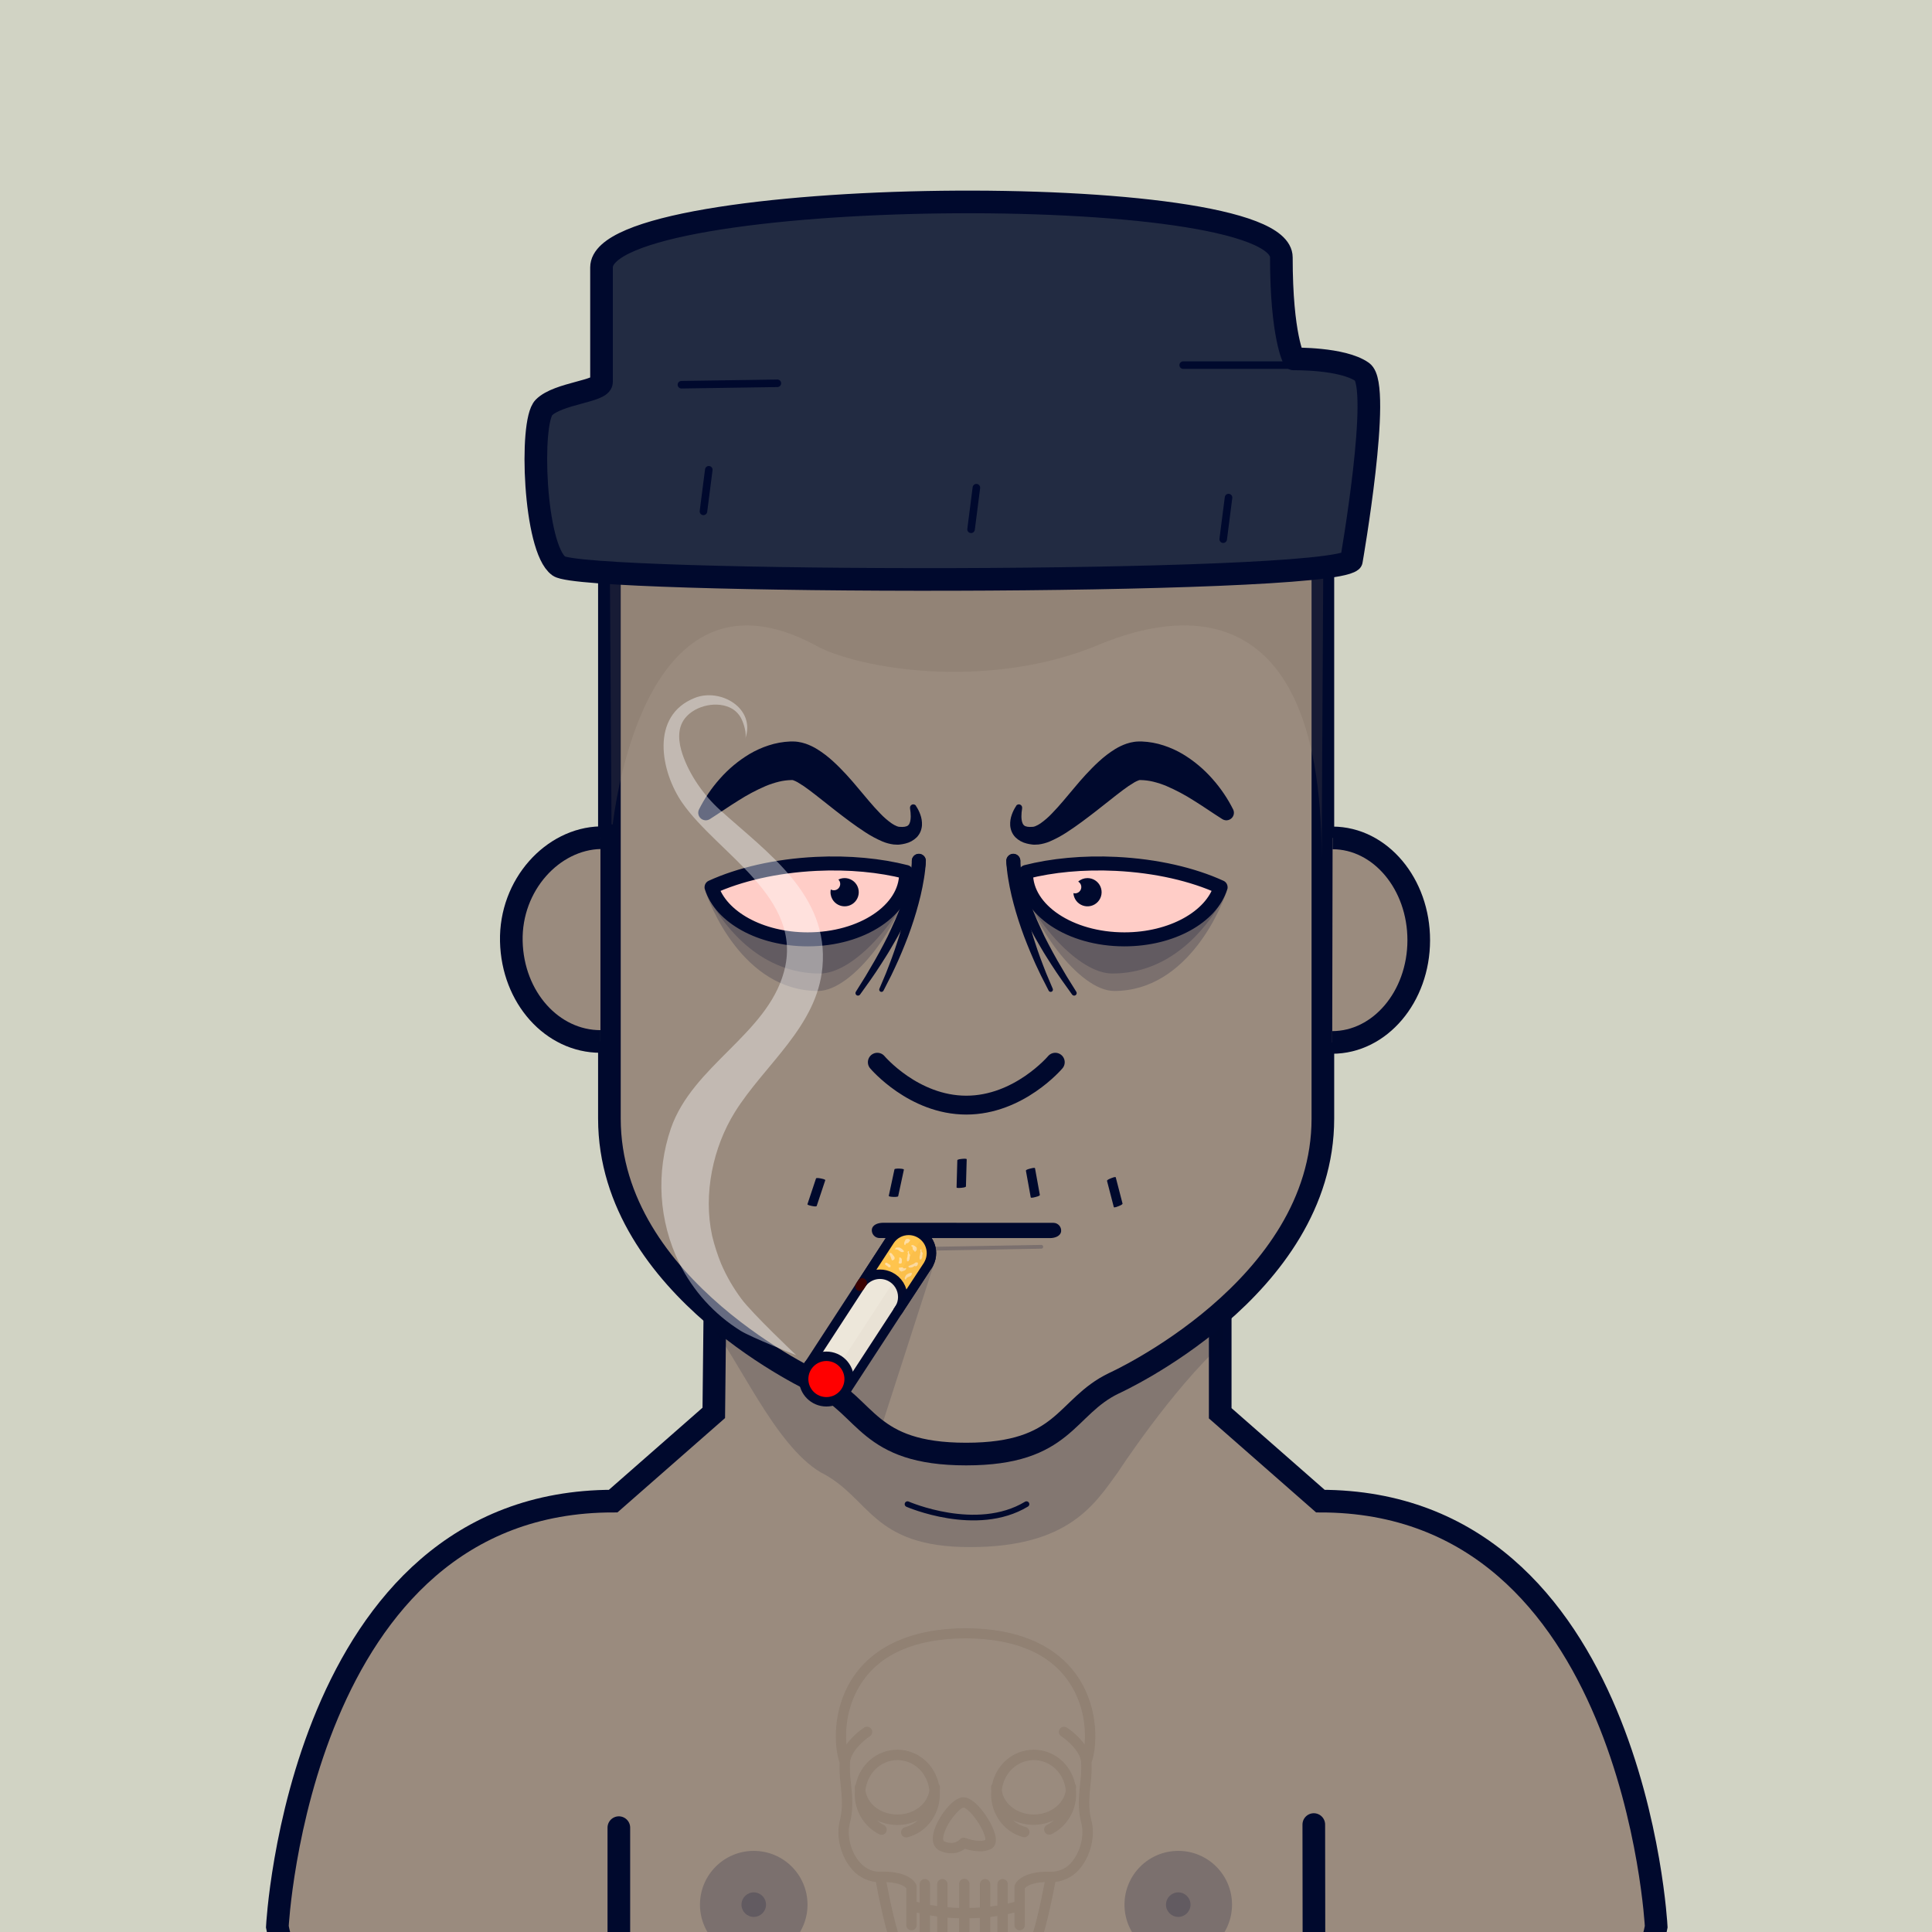 <?xml version="1.0" encoding="UTF-8" standalone="no"?>
<!DOCTYPE svg PUBLIC "-//W3C//DTD SVG 1.1//EN" "http://www.w3.org/Graphics/SVG/1.1/DTD/svg11.dtd">
<svg id="container" version="1.1" width="1024" height="1024" viewbox="0 0 1024 1024" xmlns="http://www.w3.org/2000/svg">
	<rect width="100%" height="100%" fill="#333333" stroke="none"/>
	<svg width="1024" height="1024" viewbox="0 0 1024 1024" xmlns="http://www.w3.org/2000/svg">
<rect cx="0" cy="0" width="1024" height="1024" stroke="none" fill="#D1D3C4" /></svg>	<svg width="1024" height="1024" viewBox="0 0 1024 1024" fill="none" xmlns="http://www.w3.org/2000/svg">
<g id="FLESH-BASE-BIG-NOSE" clip-path="url(#clip0)">
<g id="Group 39">
<g id="FLESH">
<g id="FLESH copy 6">
<path id="Vector" d="M379.13 674.22H646.74V749.06L699.82 795.62C866.34 795.62 877.82 1021.2 877.82 1021.2C872.08 1052.37 849.11 1051.79 849.11 1051.79H175.71C175.71 1051.79 152.71 1052.37 147 1021.2C147 1021.2 158.48 795.62 325 795.62L378.32 748.86L379.13 674.22Z" fill="#9A8B7E" stroke="#00092D" stroke-width="12" stroke-miterlimit="10"/>
<path id="Vector_2" opacity="0.15" d="M376 701.63C390.91 718.69 410.17 765.63 435 780.4C461.38 793.61 461.6 820 514.15 820C566.7 820 580.39 796.91 592.49 780.37C592.49 780.37 620.7 736.91 648.64 711.37V680H379.64L376 701.63Z" fill="#00092D"/>
<path id="Vector_3" d="M512.08 184C322.62 186.05 323 289.531 323 289.531V592.881C323 683.111 433.74 733.151 433.74 733.151C459.85 745.661 459.56 770.68 512.08 770.68C564.6 770.68 564.3 745.681 590.41 733.151C590.41 733.151 701.15 683.151 701.15 592.881V289.531C701.15 289.531 701.54 186.05 512.08 184Z" fill="#9A8B7E" stroke="#00092D" stroke-width="12" stroke-linecap="round" stroke-linejoin="round"/>
</g>
<g id="ARMS">
<path id="Vector_4" d="M696.34 967.05L696.45 1051.31" stroke="#00092D" stroke-width="12" stroke-linecap="round" stroke-linejoin="round"/>
<path id="Vector_5" d="M328 968.689V1051.31" stroke="#00092D" stroke-width="12" stroke-linecap="round" stroke-linejoin="round"/>
</g>
<path id="Vector_6" d="M481 797.23C481 797.23 517.6 813.23 544.06 797.23" stroke="#00092D" stroke-width="3" stroke-linecap="round" stroke-linejoin="round"/>
</g>
<g id="NOSE copy">
<path id="Vector_7" d="M559.32 563C559.32 563 540.13 585.74 512.16 585.74C484.19 585.74 465 563 465 563" stroke="#00092D" stroke-width="10" stroke-linecap="round" stroke-linejoin="round"/>
</g>
</g>
<g id="Group 5">
<g id="EARS-ROUND">
<g id="Vector_8">
<path d="M318.244 552C292.744 552 271.674 528.79 271.014 498.87C270.354 468.95 292.974 444.55 318.244 444" fill="#9A8B7E"/>
<path d="M318.244 552C292.744 552 271.674 528.79 271.014 498.87C270.354 468.95 292.974 444.55 318.244 444" stroke="#00092D" stroke-width="12" stroke-miterlimit="10"/>
</g>
<g id="Vector_9">
<path d="M706.104 552.51C731.374 552.51 751.914 528.33 751.964 498.4C752.014 468.47 731.575 444.16 706.305 444.11" fill="#9A8B7E"/>
<path d="M706.104 552.51C731.374 552.51 751.914 528.33 751.964 498.4C752.014 468.47 731.575 444.16 706.305 444.11" stroke="#00092D" stroke-width="12" stroke-miterlimit="10"/>
</g>
</g>
</g>
<g id="Group 65">
<g id="Group 64">
<circle id="Ellipse 7" opacity="0.2" cx="399.5" cy="1009.5" r="28.5" fill="#00092D"/>
<circle id="Ellipse 9" opacity="0.2" cx="399.5" cy="1009.5" r="6.5" fill="#00092D"/>
</g>
<g id="Group 63">
<circle id="Ellipse 8" opacity="0.2" cx="624.5" cy="1009.5" r="28.5" fill="#00092D"/>
<circle id="Ellipse 10" opacity="0.2" cx="624.5" cy="1009.5" r="6.5" fill="#00092D"/>
</g>
</g>
</g>
<defs>
<clipPath id="clip0">
<rect width="1024" height="1024" fill="white"/>
</clipPath>
</defs>
</svg>
	<svg width="1024" height="1024" viewBox="0 0 1024 1024" fill="none" xmlns="http://www.w3.org/2000/svg">
<g id="NONE">
</g>
</svg>
	<svg width="1024" height="1024" viewBox="0 0 1024 1024" fill="none" xmlns="http://www.w3.org/2000/svg">
<g id="MOUTH-STRAIGHT">
<g id="STRAIGHT">
<path id="Vector" opacity="0.2" d="M551.9 660.824L471.942 662.25" stroke="#00092D" stroke-width="2" stroke-linecap="round" stroke-linejoin="round"/>
<path id="Vector_2" d="M466.174 656.192L536.635 656.216L556.638 656.219C558.898 656.178 562.004 655.363 562.416 652.685C562.478 652.112 562.418 651.532 562.241 650.983C562.064 650.434 561.774 649.928 561.389 649.499C561.004 649.069 560.533 648.725 560.007 648.489C559.481 648.252 558.911 648.129 558.334 648.127L487.873 648.104L467.87 648.101C465.61 648.141 462.504 648.957 462.092 651.634C462.032 652.208 462.093 652.787 462.27 653.335C462.448 653.883 462.738 654.388 463.123 654.818C463.507 655.247 463.977 655.591 464.503 655.828C465.028 656.065 465.597 656.189 466.174 656.192Z" fill="#00092D"/>
</g>
</g>
</svg>
	<svg width="1024" height="1024" viewBox="0 0 1024 1024" fill="none" xmlns="http://www.w3.org/2000/svg">
<g id="MOUSTACHE-YOUNG">
<g id="MOUSTACHE-YOUNG_2">
<path id="Vector" d="M474.086 619.788C473.067 624.457 472.06 629.135 471.066 633.821C470.998 634.297 473.298 634.393 473.549 634.399C474.141 634.431 474.735 634.401 475.32 634.309C475.517 634.277 476.007 634.236 476.064 633.981C477.089 629.313 478.096 624.635 479.083 619.948C479.151 619.472 476.852 619.375 476.6 619.37C476.008 619.338 475.415 619.368 474.83 619.46C474.622 619.501 474.131 619.542 474.086 619.788Z" fill="#00092D"/>
<path id="Vector_2" d="M432.492 624.633C430.989 629.173 429.478 633.713 427.96 638.255C427.818 638.724 430.061 639.151 430.328 639.2C430.595 639.249 432.687 639.724 432.874 639.175C434.381 634.623 435.893 630.079 437.409 625.544C437.551 625.075 435.308 624.648 435.041 624.599C434.774 624.55 432.682 624.074 432.492 624.633Z" fill="#00092D"/>
<path id="Vector_3" d="M507.4 615C507.273 619.78 507.14 624.563 507 629.35C507 629.84 509.27 629.6 509.54 629.57C509.81 629.54 511.95 629.39 511.97 628.81C512.096 624.016 512.23 619.23 512.37 614.45C512.37 613.96 510.099 614.2 509.829 614.23C509.559 614.26 507.41 614.41 507.4 615Z" fill="#00092D"/>
<path id="Vector_4" d="M543.751 620.494C544.598 625.207 545.451 629.918 546.311 634.628C546.39 635.132 548.573 634.527 548.855 634.452C549.137 634.378 551.234 633.877 551.138 633.325C550.29 628.606 549.436 623.895 548.577 619.191C548.498 618.687 546.316 619.292 546.034 619.367C545.752 619.442 543.653 619.933 543.751 620.494Z" fill="#00092D"/>
<path id="Vector_5" d="M586.745 625.904C587.949 630.532 589.148 635.164 590.342 639.802C590.478 640.273 592.592 639.412 592.843 639.309C593.094 639.205 595.109 638.467 594.967 637.904C593.759 633.264 592.559 628.628 591.367 623.997C591.231 623.526 589.117 624.387 588.865 624.49C588.614 624.594 586.6 625.332 586.745 625.904Z" fill="#00092D"/>
</g>
</g>
</svg>
	<svg width="1024" height="1024" viewBox="0 0 1024 1024" fill="none" xmlns="http://www.w3.org/2000/svg">
<g id="EYES-SUSPICOUS-HIGH">
<g id="Group 29">
<g id="Group 27">
<path id="Vector" opacity="0.2" d="M373.294 470.51C375.669 478.97 393.766 525.239 433.532 525.239C452.223 525.239 478.335 489.062 483.224 463.219L458.911 458.46L422.735 457.626L379.62 469.119L373.294 470.51Z" fill="#00092D"/>
<path id="Vector_2" opacity="0.2" d="M375.855 476.614C385.252 493.135 404.082 515.982 434.582 515.982C452.503 515.982 476.658 488.098 485.915 463.823" fill="#00092D"/>
<path id="Vector_3" d="M490.7 456.226C490.7 457.154 490.636 457.923 490.58 458.73C490.524 459.537 490.432 460.298 490.357 461.077C490.181 462.617 489.986 464.157 489.727 465.669C489.254 468.711 488.623 471.689 487.946 474.657C486.535 480.547 484.826 486.361 482.825 492.078L481.295 496.326C480.766 497.736 480.2 499.109 479.653 500.528C478.586 503.311 477.334 506.094 476.156 508.876C474.978 511.659 473.614 514.312 472.362 517.03L468.28 525.035C468.146 525.323 467.903 525.546 467.605 525.655C467.307 525.763 466.978 525.749 466.69 525.615C466.402 525.481 466.179 525.238 466.07 524.939C465.962 524.641 465.976 524.312 466.11 524.024L469.579 515.833C470.637 513.051 471.759 510.333 472.752 507.55C473.744 504.767 474.755 501.985 475.609 499.202C476.045 497.792 476.536 496.419 476.926 494.981L478.113 490.732C479.664 485.081 480.921 479.353 481.879 473.572C482.324 470.696 482.733 467.812 482.964 464.936C483.113 463.508 483.187 462.07 483.261 460.651C483.261 459.946 483.261 459.231 483.261 458.535C483.261 457.84 483.261 457.098 483.261 456.578C483.197 455.594 483.527 454.625 484.177 453.884C484.828 453.143 485.747 452.691 486.731 452.627C487.715 452.563 488.684 452.892 489.425 453.543C490.166 454.193 490.618 455.112 490.682 456.096C490.701 456.04 490.71 456.133 490.7 456.226Z" fill="#00092D"/>
<path id="Vector_4" d="M490.71 456.291C490.71 457.524 490.534 458.276 490.423 459.213C490.311 460.149 490.144 460.957 489.95 461.792C489.606 463.489 489.152 465.131 488.716 466.773C487.788 470.001 486.684 473.183 485.441 476.262C482.996 482.398 480.174 488.377 476.991 494.165C475.488 497.087 473.763 499.87 472.14 502.717C470.516 505.565 468.698 508.283 466.964 511.066C465.229 513.849 463.355 516.501 461.519 519.191L455.842 527.15C455.637 527.437 455.327 527.631 454.979 527.69C454.632 527.749 454.275 527.668 453.987 527.465C453.706 527.268 453.51 526.971 453.441 526.635C453.373 526.298 453.435 525.949 453.615 525.657L458.745 517.429C460.405 514.646 462.01 511.863 463.643 509.081C465.275 506.298 466.741 503.441 468.281 500.593C469.821 497.745 471.221 494.879 472.511 491.939C475.236 486.174 477.606 480.248 479.607 474.194C480.609 471.197 481.462 468.155 482.13 465.131C482.445 463.61 482.761 462.097 482.965 460.604C483.095 459.843 483.141 459.12 483.234 458.378L483.308 457.311C483.308 457.126 483.308 456.987 483.308 456.82V456.356C483.29 455.869 483.369 455.382 483.539 454.926C483.709 454.469 483.968 454.05 484.3 453.693C484.632 453.336 485.031 453.048 485.474 452.845C485.918 452.642 486.397 452.529 486.884 452.511C487.371 452.493 487.857 452.571 488.314 452.742C488.771 452.912 489.19 453.17 489.547 453.502C489.904 453.835 490.192 454.233 490.395 454.677C490.598 455.12 490.711 455.6 490.729 456.087L490.71 456.291Z" fill="#00092D"/>
<path id="Vector_5" d="M428.134 497.876C456.889 497.876 480.256 482.301 480.256 463.091C480.256 462.784 480.256 462.478 480.256 462.163C466.518 458.657 450.09 457.015 432.531 457.877C411.131 458.926 391.781 463.508 377.144 470.215C382.032 486.002 403.005 497.876 428.134 497.876Z" fill="#FFCDC7" stroke="#00092D" stroke-width="7.421" stroke-linecap="round" stroke-linejoin="round"/>
<path id="Vector_6" d="M441.191 476.629C440.281 475.06 439.976 473.213 440.335 471.435C440.975 471.797 441.717 471.939 442.446 471.837C443.175 471.735 443.85 471.396 444.367 470.872C444.884 470.348 445.214 469.668 445.306 468.938C445.397 468.208 445.246 467.468 444.875 466.832C444.732 466.593 444.561 466.372 444.366 466.173C445.677 465.527 447.149 465.279 448.599 465.459C450.05 465.64 451.416 466.241 452.528 467.189C453.641 468.136 454.452 469.389 454.861 470.792C455.27 472.196 455.26 473.688 454.831 475.085C454.402 476.482 453.573 477.724 452.447 478.655C451.32 479.587 449.946 480.169 448.493 480.329C447.041 480.489 445.573 480.219 444.271 479.555C442.969 478.89 441.89 477.859 441.168 476.588L441.191 476.629Z" fill="#00092D"/>
<path id="Vector_7" d="M485.479 427.154C486.453 428.592 487.236 430.152 487.807 431.792C488.462 433.591 488.752 435.502 488.661 437.413C488.586 438.541 488.332 439.649 487.909 440.697C487.44 441.847 486.753 442.896 485.887 443.786C484.238 445.409 482.175 446.548 479.923 447.079C478.956 447.326 477.974 447.506 476.982 447.617L476.277 447.682C476.036 447.682 475.693 447.682 475.415 447.682C474.835 447.688 474.256 447.66 473.68 447.598C471.659 447.345 469.68 446.821 467.799 446.04C464.584 444.666 461.499 443.008 458.579 441.087C453.013 437.478 447.958 433.61 443.041 429.807L435.871 424.158C433.533 422.303 431.233 420.494 429.016 418.834C427.009 417.3 424.912 415.887 422.736 414.604C422.007 414.197 421.247 413.847 420.463 413.556C420.333 413.511 420.2 413.473 420.065 413.444H419.471C417.242 413.495 415.025 413.784 412.857 414.307C410.467 414.894 408.126 415.663 405.854 416.608C400.806 418.782 395.945 421.367 391.318 424.335C386.393 427.368 381.495 430.828 376.217 434.158C375.482 434.623 374.615 434.836 373.748 434.764C372.881 434.692 372.061 434.339 371.412 433.759C370.764 433.179 370.322 432.403 370.155 431.549C369.987 430.695 370.103 429.81 370.484 429.028C373.419 423.166 377.115 417.717 381.476 412.823C386.02 407.643 391.339 403.199 397.246 399.651C400.431 397.77 403.812 396.243 407.329 395.097C411.059 393.866 414.943 393.16 418.868 393H419.619H420C420.12 393 420.222 393 420.473 393C420.893 393 421.311 393.019 421.725 393.056L422.903 393.186C424.287 393.386 425.65 393.712 426.975 394.16C429.091 394.895 431.122 395.856 433.033 397.026C436.117 398.941 439.009 401.15 441.669 403.621C444.173 405.885 446.427 408.259 448.588 410.56C450.75 412.86 452.763 415.29 454.748 417.637C458.718 422.34 462.521 427.043 466.528 431.143C468.376 433.1 470.414 434.868 472.613 436.421C473.482 437.024 474.415 437.528 475.396 437.924C475.578 437.994 475.764 438.053 475.953 438.1C476.046 438.135 476.142 438.16 476.24 438.174L476.685 438.23C477.234 438.283 477.785 438.304 478.337 438.295C479.137 438.295 479.932 438.154 480.683 437.877C481.022 437.717 481.325 437.489 481.573 437.209C481.822 436.928 482.012 436.6 482.13 436.245C482.928 434.39 482.798 431.254 482.344 428.545V428.36C482.275 427.966 482.344 427.559 482.54 427.21C482.735 426.86 483.045 426.588 483.417 426.44C483.79 426.292 484.201 426.277 484.584 426.397C484.966 426.517 485.295 426.765 485.516 427.099L485.479 427.154Z" fill="#00092D"/>
</g>
<g id="Group 28">
<path id="Vector_8" opacity="0.2" d="M650.786 470.51C648.411 478.97 630.314 525.239 590.548 525.239C571.857 525.239 545.745 489.062 540.856 463.219L565.168 458.46L601.345 457.626L644.46 469.119L650.786 470.51Z" fill="#00092D"/>
<path id="Vector_9" opacity="0.2" d="M648.224 476.614C638.828 493.135 619.998 515.982 589.498 515.982C571.577 515.982 547.422 488.098 538.165 463.823" fill="#00092D"/>
<path id="Vector_10" d="M533.38 456.226C533.38 457.154 533.445 457.923 533.5 458.73C533.556 459.537 533.649 460.298 533.723 461.077C533.899 462.617 534.094 464.157 534.354 465.669C534.827 468.711 535.457 471.689 536.135 474.657C537.546 480.547 539.255 486.361 541.255 492.078L542.785 496.326C543.314 497.736 543.88 499.109 544.427 500.528C545.494 503.311 546.746 506.094 547.924 508.876C549.102 511.659 550.466 514.312 551.718 517.03L555.8 525.035C555.934 525.323 556.177 525.546 556.475 525.655C556.773 525.763 557.103 525.749 557.39 525.615C557.678 525.481 557.901 525.238 558.01 524.939C558.119 524.641 558.104 524.312 557.97 524.024L554.501 515.833C553.443 513.051 552.321 510.333 551.329 507.55C550.336 504.767 549.325 501.985 548.472 499.202C548.036 497.792 547.544 496.419 547.154 494.981L545.967 490.732C544.416 485.081 543.159 479.353 542.201 473.572C541.756 470.696 541.348 467.812 541.116 464.936C540.967 463.508 540.893 462.07 540.819 460.651C540.819 459.946 540.819 459.231 540.819 458.535C540.819 457.84 540.819 457.098 540.819 456.578C540.883 455.594 540.553 454.625 539.903 453.884C539.252 453.143 538.334 452.691 537.35 452.627C536.366 452.563 535.396 452.892 534.655 453.543C533.914 454.193 533.462 455.112 533.398 456.096C533.379 456.04 533.37 456.133 533.38 456.226Z" fill="#00092D"/>
<path id="Vector_11" d="M533.37 456.291C533.37 457.524 533.546 458.276 533.658 459.213C533.769 460.149 533.936 460.957 534.131 461.792C534.474 463.489 534.929 465.131 535.365 466.773C536.292 470.001 537.396 473.183 538.639 476.262C541.084 482.398 543.906 488.377 547.089 494.165C548.592 497.087 550.317 499.87 551.941 502.717C553.564 505.565 555.382 508.283 557.117 511.066C558.851 513.849 560.725 516.501 562.562 519.191L568.239 527.15C568.444 527.437 568.754 527.631 569.101 527.69C569.449 527.749 569.806 527.668 570.094 527.465C570.375 527.268 570.57 526.971 570.639 526.635C570.708 526.298 570.646 525.949 570.465 525.657L565.335 517.429C563.675 514.646 562.07 511.863 560.438 509.081C558.805 506.298 557.339 503.441 555.8 500.593C554.26 497.745 552.859 494.879 551.57 491.939C548.844 486.174 546.475 480.248 544.474 474.194C543.472 471.197 542.618 468.155 541.951 465.131C541.635 463.61 541.32 462.097 541.116 460.604C540.986 459.843 540.939 459.12 540.847 458.378L540.773 457.311C540.773 457.126 540.773 456.987 540.773 456.82V456.356C540.79 455.869 540.712 455.382 540.542 454.926C540.371 454.469 540.113 454.05 539.781 453.693C539.449 453.336 539.05 453.048 538.606 452.845C538.163 452.642 537.684 452.529 537.197 452.511C536.709 452.493 536.223 452.571 535.766 452.742C535.309 452.912 534.89 453.17 534.533 453.502C534.176 453.835 533.888 454.233 533.686 454.677C533.483 455.12 533.369 455.6 533.352 456.087L533.37 456.291Z" fill="#00092D"/>
<path id="Vector_12" d="M595.946 497.876C567.19 497.876 543.824 482.301 543.824 463.091C543.824 462.784 543.824 462.478 543.824 462.163C557.562 458.657 573.99 457.015 591.549 457.877C612.949 458.926 632.299 463.508 646.936 470.215C642.048 486.002 621.075 497.876 595.946 497.876Z" fill="#FFCDC7" stroke="#00092D" stroke-width="7.421" stroke-linecap="round" stroke-linejoin="round"/>
<path id="Vector_13" d="M576.391 465.409C574.578 465.405 572.825 466.065 571.465 467.264C572.099 467.638 572.593 468.21 572.869 468.892C573.145 469.574 573.189 470.329 572.994 471.038C572.799 471.748 572.375 472.373 571.788 472.818C571.202 473.262 570.485 473.501 569.75 473.498C569.471 473.493 569.194 473.456 568.924 473.387C569.02 474.845 569.541 476.244 570.422 477.409C571.304 478.575 572.507 479.458 573.885 479.948C575.262 480.438 576.752 480.513 578.172 480.166C579.592 479.819 580.879 479.064 581.874 477.993C582.87 476.923 583.53 475.585 583.774 474.143C584.018 472.702 583.835 471.221 583.247 469.883C582.659 468.545 581.692 467.408 580.465 466.613C579.239 465.818 577.806 465.4 576.345 465.409H576.391Z" fill="#00092D"/>
<path id="Vector_14" d="M538.601 427.154C537.627 428.592 536.844 430.152 536.273 431.792C535.618 433.591 535.328 435.502 535.419 437.413C535.495 438.541 535.748 439.649 536.171 440.697C536.64 441.847 537.327 442.896 538.193 443.786C539.842 445.409 541.905 446.548 544.157 447.079C545.124 447.326 546.106 447.506 547.098 447.617L547.803 447.682C548.044 447.682 548.387 447.682 548.666 447.682C549.245 447.688 549.824 447.66 550.4 447.598C552.421 447.345 554.4 446.821 556.281 446.04C559.496 444.666 562.581 443.008 565.501 441.087C571.067 437.478 576.122 433.61 581.039 429.807L588.209 424.158C590.547 422.303 592.847 420.494 595.064 418.834C597.071 417.3 599.168 415.887 601.344 414.604C602.073 414.197 602.833 413.847 603.617 413.556C603.747 413.511 603.88 413.473 604.015 413.444H604.609C606.838 413.495 609.055 413.784 611.223 414.307C613.613 414.894 615.954 415.663 618.226 416.608C623.274 418.782 628.135 421.367 632.762 424.335C637.687 427.368 642.585 430.828 647.863 434.158C648.598 434.623 649.465 434.836 650.332 434.764C651.199 434.692 652.02 434.339 652.668 433.759C653.316 433.179 653.758 432.403 653.925 431.549C654.093 430.695 653.977 429.81 653.596 429.028C650.661 423.166 646.966 417.717 642.604 412.823C638.06 407.643 632.741 403.199 626.834 399.651C623.649 397.77 620.268 396.243 616.751 395.097C613.021 393.866 609.137 393.16 605.212 393H604.461H604.08C603.96 393 603.858 393 603.607 393C603.187 393 602.769 393.019 602.355 393.056L601.177 393.186C599.793 393.386 598.43 393.712 597.105 394.16C594.989 394.895 592.958 395.856 591.048 397.026C587.963 398.941 585.071 401.15 582.412 403.621C579.907 405.885 577.653 408.259 575.492 410.56C573.33 412.86 571.317 415.29 569.332 417.637C565.362 422.34 561.559 427.043 557.552 431.143C555.704 433.1 553.666 434.868 551.467 436.421C550.598 437.024 549.665 437.528 548.684 437.924C548.502 437.994 548.316 438.053 548.127 438.1C548.035 438.135 547.938 438.16 547.84 438.174L547.395 438.23C546.846 438.283 546.295 438.304 545.743 438.295C544.943 438.295 544.148 438.154 543.397 437.877C543.058 437.717 542.755 437.489 542.507 437.209C542.258 436.928 542.069 436.6 541.95 436.245C541.152 434.39 541.282 431.254 541.736 428.545V428.36C541.805 427.966 541.736 427.559 541.54 427.21C541.345 426.86 541.035 426.588 540.663 426.44C540.291 426.292 539.879 426.277 539.496 426.397C539.114 426.517 538.785 426.765 538.564 427.099L538.601 427.154Z" fill="#00092D"/>
</g>
</g>
</g>
</svg>
	<svg id="empty-layer"></svg>	<svg width="1024" height="1024" viewBox="0 0 1024 1024" fill="none" xmlns="http://www.w3.org/2000/svg">
<g id="CLOTHES-CHEST-TATTOO" clip-path="url(#clip0)">
<g id="Group" opacity="0.75">
<g id="Vector" style="mix-blend-mode:multiply">
<path d="M578.006 945.45C578.5 941.702 578.678 937.918 578.536 934.14C581.256 926.75 583.016 906.49 571.436 889C563.646 877.21 546.966 863.13 511.776 863H510.946C476.306 863.4 459.816 877.37 452.086 889.07C440.526 906.57 442.296 926.8 445.016 934.18C444.869 937.978 445.047 941.782 445.546 945.55C446.196 951.92 446.856 958.55 445.146 964.9C443.046 972.71 445.336 982.9 450.706 989.7C452.308 991.858 454.337 993.664 456.666 995.005C458.995 996.347 461.575 997.196 464.246 997.5C465.566 1004.66 469.926 1027.15 474.176 1034.85C477.126 1040.22 494.606 1048.49 511.776 1048.49C528.946 1048.49 546.406 1040.22 549.366 1034.85C553.616 1027.14 558.006 1004.59 559.366 997.47C562.031 997.16 564.606 996.311 566.934 994.976C569.261 993.64 571.293 991.845 572.906 989.7C578.276 982.91 580.556 972.7 578.456 964.9C576.676 958.45 577.356 951.84 578.006 945.45ZM544.576 1032.17C543.046 1034.95 528.076 1042.98 511.776 1042.98C495.476 1042.98 480.496 1034.98 478.966 1032.17C475.326 1025.58 471.306 1005.43 469.826 997.55C477.206 997.85 479.736 1000.06 480.366 1000.78V1020.52C480.408 1021.22 480.714 1021.87 481.223 1022.35C481.731 1022.83 482.403 1023.09 483.101 1023.09C483.799 1023.09 484.471 1022.83 484.979 1022.35C485.487 1021.87 485.794 1021.22 485.836 1020.52V1013.68L487.436 1014.06V1025.75C487.413 1026.12 487.467 1026.5 487.594 1026.85C487.722 1027.2 487.919 1027.52 488.176 1027.79C488.432 1028.07 488.741 1028.28 489.084 1028.43C489.427 1028.58 489.797 1028.66 490.171 1028.66C490.544 1028.66 490.914 1028.58 491.257 1028.43C491.601 1028.28 491.91 1028.07 492.166 1027.79C492.422 1027.52 492.62 1027.2 492.747 1026.85C492.874 1026.5 492.928 1026.12 492.906 1025.75V1015.17C494.156 1015.39 495.426 1015.59 496.726 1015.77V1025.77C496.703 1026.14 496.757 1026.52 496.884 1026.87C497.012 1027.22 497.209 1027.54 497.466 1027.81C497.722 1028.09 498.031 1028.3 498.374 1028.45C498.717 1028.6 499.087 1028.68 499.461 1028.68C499.834 1028.68 500.204 1028.6 500.547 1028.45C500.891 1028.3 501.2 1028.09 501.456 1027.81C501.712 1027.54 501.91 1027.22 502.037 1026.87C502.164 1026.52 502.218 1026.14 502.196 1025.77V1016.39C504.286 1016.56 506.326 1016.67 508.356 1016.72V1025.72C508.356 1026.08 508.426 1026.43 508.564 1026.76C508.701 1027.1 508.902 1027.4 509.155 1027.65C509.409 1027.9 509.71 1028.1 510.041 1028.24C510.372 1028.38 510.727 1028.45 511.086 1028.45C511.444 1028.45 511.799 1028.38 512.13 1028.24C512.462 1028.1 512.763 1027.9 513.016 1027.65C513.27 1027.4 513.471 1027.1 513.608 1026.76C513.745 1026.43 513.816 1026.08 513.816 1025.72V1016.72C515.646 1016.72 517.486 1016.63 519.366 1016.51V1025.76C519.343 1026.13 519.397 1026.51 519.524 1026.86C519.652 1027.21 519.849 1027.53 520.106 1027.8C520.362 1028.08 520.671 1028.29 521.014 1028.44C521.357 1028.59 521.727 1028.67 522.101 1028.67C522.474 1028.67 522.844 1028.59 523.187 1028.44C523.531 1028.29 523.84 1028.08 524.096 1027.8C524.352 1027.53 524.55 1027.21 524.677 1026.86C524.804 1026.51 524.858 1026.13 524.836 1025.76V1016.03C526.116 1015.88 527.386 1015.7 528.656 1015.51V1025.75C528.633 1026.12 528.687 1026.5 528.814 1026.85C528.942 1027.2 529.139 1027.52 529.396 1027.79C529.652 1028.07 529.961 1028.28 530.304 1028.43C530.647 1028.58 531.017 1028.66 531.391 1028.66C531.765 1028.66 532.134 1028.58 532.477 1028.43C532.821 1028.28 533.13 1028.07 533.386 1027.79C533.642 1027.52 533.84 1027.2 533.967 1026.85C534.094 1026.5 534.148 1026.12 534.126 1025.75V1014.51C535.496 1014.22 536.696 1013.94 537.696 1013.68V1020.52C537.738 1021.22 538.044 1021.87 538.553 1022.35C539.061 1022.83 539.733 1023.09 540.431 1023.09C541.129 1023.09 541.801 1022.83 542.309 1022.35C542.817 1021.87 543.124 1021.22 543.166 1020.52V1000.82C543.886 999.99 546.466 997.82 553.736 997.53C551.886 1007.37 547.926 1026.1 544.576 1032.17ZM568.576 986.27C567.265 988.081 565.54 989.551 563.544 990.559C561.549 991.566 559.341 992.081 557.106 992.06C541.216 991.55 538.186 998.29 537.886 999.06C537.764 999.379 537.703 999.718 537.706 1000.06V1008.06C536.806 1008.31 535.606 1008.62 534.136 1008.95V998.5C534.094 997.803 533.787 997.149 533.279 996.67C532.771 996.192 532.099 995.925 531.401 995.925C530.703 995.925 530.031 996.192 529.523 996.67C529.014 997.149 528.708 997.803 528.666 998.5V1009.97C527.396 1010.17 526.126 1010.35 524.846 1010.5V998.5C524.804 997.803 524.497 997.149 523.989 996.67C523.481 996.192 522.809 995.925 522.111 995.925C521.413 995.925 520.741 996.192 520.233 996.67C519.724 997.149 519.418 997.803 519.376 998.5V1011.03C517.496 1011.15 515.656 1011.22 513.826 1011.24V998.5C513.826 997.776 513.538 997.082 513.026 996.57C512.514 996.058 511.82 995.77 511.096 995.77C510.372 995.77 509.677 996.058 509.165 996.57C508.653 997.082 508.366 997.776 508.366 998.5V1011.25C506.366 1011.25 504.286 1011.07 502.206 1010.88V998.5C502.164 997.803 501.857 997.149 501.349 996.67C500.841 996.192 500.169 995.925 499.471 995.925C498.773 995.925 498.101 996.192 497.593 996.67C497.084 997.149 496.778 997.803 496.736 998.5V1010.25C495.446 1010.06 494.166 1009.86 492.916 1009.63V998.5C492.874 997.803 492.567 997.149 492.059 996.67C491.551 996.192 490.879 995.925 490.181 995.925C489.483 995.925 488.811 996.192 488.303 996.67C487.794 997.149 487.488 997.803 487.446 998.5V1008.44C486.836 1008.29 486.306 1008.14 485.846 1008.02V1000.02C485.849 999.678 485.788 999.339 485.666 999.02C485.376 998.25 482.336 991.56 466.476 992.02C460.966 992.26 457.166 988.96 455.006 986.23C450.706 980.79 448.786 972.39 450.446 966.23C452.446 958.87 451.656 951.45 450.996 944.91C450.49 941.267 450.333 937.583 450.526 933.91C451.116 927.91 458.326 922 461.046 920.24C461.348 920.043 461.608 919.788 461.812 919.491C462.015 919.193 462.158 918.859 462.233 918.506C462.307 918.153 462.311 917.789 462.245 917.434C462.178 917.08 462.043 916.742 461.846 916.44C461.649 916.138 461.394 915.878 461.097 915.674C460.799 915.47 460.464 915.327 460.111 915.253C459.759 915.179 459.395 915.175 459.04 915.241C458.686 915.307 458.348 915.443 458.046 915.64C454.418 918.06 451.232 921.084 448.626 924.58C447.886 916.2 449.006 903.48 456.626 891.97C466.896 876.43 485.446 868.48 511.756 868.34C538.056 868.48 556.596 876.41 566.856 891.93C574.476 903.45 575.596 916.2 574.856 924.58C572.244 921.085 569.055 918.062 565.426 915.64C565.124 915.446 564.786 915.314 564.433 915.251C564.08 915.187 563.718 915.194 563.367 915.271C563.017 915.347 562.685 915.492 562.39 915.697C562.096 915.902 561.844 916.163 561.651 916.465C561.457 916.767 561.325 917.104 561.261 917.457C561.198 917.811 561.205 918.173 561.281 918.523C561.358 918.874 561.503 919.206 561.708 919.5C561.913 919.795 562.174 920.046 562.476 920.24C565.206 921.99 572.416 927.84 573.026 933.91C573.203 937.554 573.043 941.206 572.546 944.82C571.876 951.38 571.116 958.82 573.106 966.2C574.776 972.43 572.856 980.83 568.566 986.25L568.576 986.27Z" fill="#8D7D6F"/>
</g>
<g id="Vector_2" style="mix-blend-mode:multiply">
<path d="M569.876 945.67C567.586 935.07 558.606 927.4 547.876 927.4C537.146 927.4 528.186 935.07 525.876 945.67C525.513 946.14 525.317 946.717 525.316 947.31C525.316 947.87 525.316 948.42 525.396 948.96C525.476 949.5 525.316 950.25 525.316 950.91C525.316 961.72 532.316 971.09 542.316 973.7C543.006 973.845 543.725 973.719 544.324 973.347C544.923 972.975 545.355 972.387 545.532 971.705C545.708 971.022 545.615 970.298 545.271 969.683C544.927 969.067 544.36 968.608 543.686 968.4C541.137 967.737 538.784 966.472 536.826 964.71C540.242 966.343 543.98 967.19 547.766 967.19C551.552 967.19 555.29 966.343 558.706 964.71C557.573 965.712 556.312 966.56 554.956 967.23C554.634 967.388 554.345 967.607 554.108 967.876C553.87 968.145 553.688 968.459 553.571 968.798C553.455 969.137 553.406 969.496 553.429 969.855C553.451 970.213 553.543 970.563 553.701 970.885C553.859 971.208 554.078 971.496 554.347 971.734C554.616 971.971 554.929 972.153 555.268 972.27C555.608 972.386 555.967 972.435 556.325 972.413C556.683 972.391 557.034 972.298 557.356 972.14C561.289 970.158 564.59 967.116 566.887 963.358C569.184 959.6 570.386 955.275 570.356 950.87C570.356 950.2 570.356 949.55 570.276 948.87C570.196 948.19 570.356 947.78 570.356 947.23C570.363 946.673 570.195 946.127 569.876 945.67ZM530.956 948.89C531.956 939.74 539.156 932.89 547.956 932.89C556.756 932.89 563.956 939.76 564.906 948.89C563.956 956.11 556.576 961.73 547.956 961.73C539.336 961.73 531.926 956.25 530.956 948.89Z" fill="#8D7D6F"/>
</g>
<g id="Vector_3" style="mix-blend-mode:multiply">
<path d="M510.696 952.59C504.476 952.59 496.166 964.59 494.696 971.89C493.416 978.16 496.776 980.33 498.266 980.97C500.124 981.81 502.136 982.256 504.176 982.28C506.792 982.3 509.342 981.452 511.426 979.87C513.97 980.716 516.625 981.181 519.306 981.25C521.293 981.298 523.266 980.894 525.076 980.07C526.446 979.41 528.576 977.59 527.546 972.84C526.116 966.25 517.506 952.78 510.696 952.59ZM522.306 975.25C521.345 975.597 520.327 975.763 519.306 975.74C516.753 975.645 514.232 975.132 511.846 974.22C511.307 974.001 510.713 973.959 510.149 974.099C509.585 974.239 509.079 974.555 508.706 975C508.109 975.585 507.403 976.047 506.627 976.358C505.851 976.668 505.021 976.822 504.186 976.81C502.893 976.782 501.62 976.49 500.446 975.95C499.656 975.61 499.896 973.88 500.036 973.14C501.286 966.54 508.566 958.14 510.736 958.06C511.566 958.06 514.486 960.16 517.816 965C521.306 970.08 522.436 974.01 522.306 975.25Z" fill="#8D7D6F"/>
</g>
<g id="Vector_4" style="mix-blend-mode:multiply">
<path d="M498.086 948.95C498.136 948.41 498.156 947.86 498.156 947.31C498.156 946.718 497.963 946.143 497.606 945.67C495.316 935.07 486.336 927.4 475.606 927.4C464.876 927.4 455.926 935.07 453.606 945.67C453.25 946.143 453.057 946.719 453.056 947.31C453.056 947.87 453.056 948.42 453.126 948.95C453.196 949.48 453.056 950.25 453.056 950.95C453.026 955.355 454.227 959.68 456.524 963.438C458.821 967.196 462.122 970.238 466.056 972.22C466.378 972.377 466.728 972.469 467.086 972.491C467.444 972.512 467.803 972.463 468.142 972.346C468.481 972.229 468.793 972.047 469.062 971.809C469.33 971.571 469.549 971.283 469.706 970.96C469.863 970.638 469.955 970.288 469.976 969.93C469.998 969.572 469.949 969.213 469.832 968.874C469.715 968.535 469.532 968.223 469.294 967.955C469.056 967.686 468.768 967.467 468.446 967.31C467.084 966.636 465.819 965.782 464.686 964.77C468.103 966.41 471.845 967.261 475.636 967.261C479.426 967.261 483.168 966.41 486.586 964.77C484.629 966.529 482.281 967.794 479.736 968.46C479.377 968.541 479.038 968.692 478.739 968.907C478.44 969.121 478.187 969.393 477.995 969.707C477.803 970.021 477.677 970.37 477.623 970.734C477.57 971.098 477.59 971.469 477.682 971.825C477.775 972.181 477.938 972.514 478.163 972.806C478.387 973.097 478.668 973.34 478.988 973.521C479.309 973.702 479.662 973.816 480.028 973.857C480.393 973.898 480.763 973.865 481.116 973.76C491.116 971.15 498.116 961.76 498.116 950.97C498.156 950.25 498.136 949.59 498.086 948.95ZM458.696 948.89C459.696 939.74 466.896 932.89 475.646 932.89C484.396 932.89 491.646 939.76 492.586 948.89C491.586 956.23 484.406 961.73 475.646 961.73C466.886 961.73 459.666 956.25 458.696 948.89Z" fill="#8D7D6F"/>
</g>
</g>
</g>
<defs>
<clipPath id="clip0">
<rect width="1024" height="1024" fill="white"/>
</clipPath>
</defs>
</svg>
	<svg id="empty-layer"></svg>	<svg width="1024" height="1024" viewBox="0 0 1024 1024" fill="none" xmlns="http://www.w3.org/2000/svg">
<g id="HAIR-STUBBLE-HAT">
<g id="Group 7">
<g id="HAT-BLACK">
<path id="HAIR-BROS" opacity="0.2" d="M701.424 288.5C701.424 288.5 702.884 182.31 505.794 184.02C310.594 185.76 323.164 289.6 323.164 289.6L324.114 436.7C324.114 436.788 324.148 436.872 324.21 436.934C324.272 436.996 324.356 437.03 324.444 437.03C324.531 437.03 324.615 436.996 324.677 436.934C324.739 436.872 324.774 436.788 324.774 436.7C328.244 409.62 348.284 294.7 434.674 343.35C461.064 355.86 526.674 364.96 582.264 341.8C611.614 329.58 700.504 301.06 700.504 454.86L701.424 288.5Z" fill="#776558"/>
<g id="Group 41">
<path id="Vector" opacity="0.24" d="M316.324 268.061V288.721L686.474 305.261L686.374 283.681L316.324 268.061Z" fill="#EF947A"/>
<path id="Vector_2" d="M685.734 190.24C685.734 190.24 679.144 178.24 679.144 136.43C679.144 94.62 318.814 98.29 318.814 141.76V202.46C318.814 207.46 295.864 208.4 288.284 215.98C280.704 223.56 283.084 290.57 296.214 300.05C309.344 309.53 700.294 310.33 716.264 297.21C716.264 297.21 732.464 204.52 722.004 197.14C711.544 189.76 685.734 190.24 685.734 190.24Z" fill="#222B42" stroke="#00092D" stroke-width="12" stroke-linecap="round" stroke-linejoin="round"/>
<path id="Vector_3" d="M683.104 193.521H627.124" stroke="#00092D" stroke-width="4" stroke-linecap="round" stroke-linejoin="round"/>
<path id="Vector_4" d="M361.174 203.91L412.024 203.15" stroke="#00092D" stroke-width="4" stroke-linecap="round" stroke-linejoin="round"/>
<path id="Vector_5" d="M372.844 271.03L375.674 248.98" stroke="#00092D" stroke-width="4" stroke-linecap="round" stroke-linejoin="round"/>
<path id="Vector_6" d="M648.324 285.78L651.154 263.73" stroke="#00092D" stroke-width="4" stroke-linecap="round" stroke-linejoin="round"/>
<path id="Vector_7" d="M514.684 280.54L517.504 258.48" stroke="#00092D" stroke-width="4" stroke-linecap="round" stroke-linejoin="round"/>
</g>
</g>
</g>
</g>
</svg>
	<svg width="1024" height="1024" viewBox="0 0 1024 1024" fill="none" xmlns="http://www.w3.org/2000/svg">
<g id="NONE">
</g>
</svg>
	<svg width="1024" height="1024" viewBox="0 0 1024 1024" fill="none" xmlns="http://www.w3.org/2000/svg">
<g id="CIGARETTE">
<g id="Group 13">
<path id="Vector" opacity="0.15" d="M495.349 668.94L466.559 758.18C462.644 755.718 459.021 752.82 455.759 749.54C450.529 744.23 445.189 739.88 445.189 739.88L492.479 666.71L495.349 668.94Z" fill="#00092D"/>
<path id="Vector_2" d="M492.439 669.51C493.259 667.856 493.687 666.036 493.689 664.19C493.689 660.991 492.418 657.924 490.157 655.662C487.895 653.401 484.828 652.13 481.629 652.13C479.631 652.125 477.664 652.619 475.905 653.568C474.147 654.516 472.653 655.888 471.559 657.56L427.039 725.95L448.259 737.29L490.849 671.97C491.479 671.226 492.013 670.407 492.439 669.53V669.51Z" fill="#EDE7DA" stroke="#00092D" stroke-width="5" stroke-linecap="round" stroke-linejoin="round"/>
<path id="Vector_3" d="M438.009 742.98C444.67 742.98 450.069 737.58 450.069 730.92C450.069 724.259 444.67 718.86 438.009 718.86C431.349 718.86 425.949 724.259 425.949 730.92C425.949 737.58 431.349 742.98 438.009 742.98Z" fill="#FF0000" stroke="#00092D" stroke-width="5" stroke-linecap="round" stroke-linejoin="round"/>
<path id="Vector_4" d="M493.68 664.19C493.68 660.991 492.409 657.924 490.148 655.662C487.886 653.401 484.819 652.13 481.62 652.13C479.622 652.125 477.655 652.619 475.896 653.568C474.138 654.516 472.644 655.888 471.55 657.56L457 679.93C458.124 678.508 459.555 677.359 461.187 676.569C462.818 675.779 464.607 675.369 466.42 675.37C468.281 675.374 470.115 675.809 471.78 676.64C473.792 677.637 475.486 679.176 476.67 681.085C477.854 682.993 478.48 685.194 478.48 687.44C478.483 689.43 477.988 691.39 477.04 693.14L476.34 694.21L475.9 694.88C476.31 694.355 476.675 693.797 476.99 693.21L492.14 670.14H492.07C492.18 669.94 492.3 669.75 492.4 669.55C493.237 667.887 493.675 666.052 493.68 664.19Z" fill="#FFC44D" stroke="#00092D" stroke-width="5" stroke-linecap="round" stroke-linejoin="round"/>
<path id="Vector_5" d="M455.78 681.77L456.99 679.93C456.518 680.504 456.106 681.124 455.76 681.78L455.78 681.77Z" fill="#FFC44D" stroke="#3B0000" stroke-width="5" stroke-linecap="round" stroke-linejoin="round"/>
<path id="Vector_6" opacity="0.4" d="M392.86 688.3C388.605 682.574 385.031 676.372 382.21 669.82C380.263 665.035 378.675 660.111 377.46 655.09C372.6 632.68 377.98 608 389.46 589.5C405.15 564.29 432.99 544.19 435.91 512.67C439.45 474.39 406.72 451.93 381.73 429.41C373.08 421.61 365.46 410.81 361.73 399.76C359.63 393.57 358.73 386.13 363.08 380.66C368.53 373.77 380.52 371.23 388.08 375.66C390.26 376.982 392 378.92 393.08 381.23C394.27 383.73 395.93 388.95 394.95 391.66C400.83 375.49 381.95 364.5 368.31 369.88C344.4 379.27 350.18 409.1 361.69 425.61C380.56 452.68 426.31 475.79 415.49 515.17C406.41 548.28 367.17 564.7 355.59 598.09C347.555 621.532 349.152 647.204 360.03 669.47C367.336 684.224 378.602 696.654 392.57 705.37C398.44 708.97 422.01 718.28 422.01 718.28C422.01 718.28 398.48 696.01 392.86 688.3Z" fill="white"/>
<path id="Vector_7" fill-rule="evenodd" clip-rule="evenodd" d="M485.279 669.12H486.279C486.569 669.38 486.499 669.7 486.499 670.06L486.139 670.8L485.389 671.22L484.819 670.94C484.389 671.266 483.914 671.529 483.409 671.72C482.922 671.84 482.418 671.877 481.919 671.83C481.709 671.67 481.479 671.56 481.469 671.26C481.469 671.17 481.529 671.04 481.589 671.01C482.09 670.766 482.604 670.549 483.129 670.36C483.928 670.11 484.662 669.687 485.279 669.12Z" fill="#FFDEA4"/>
<path id="Vector_8" fill-rule="evenodd" clip-rule="evenodd" d="M474.34 662.2L474.81 661.32C475.447 661.208 476.095 661.174 476.74 661.22C477.65 661.601 478.446 662.21 479.05 662.99C479.05 663.15 479.05 663.34 478.99 663.58C478.53 663.659 478.06 663.659 477.6 663.58C477.248 663.385 476.914 663.161 476.6 662.91C476.318 662.604 475.962 662.377 475.565 662.252C475.168 662.128 474.746 662.11 474.34 662.2Z" fill="#FFDEA4"/>
<path id="Vector_9" fill-rule="evenodd" clip-rule="evenodd" d="M480.019 678.38L479.459 677.55C479.651 676.934 479.924 676.346 480.269 675.8C481.027 675.169 481.937 674.749 482.909 674.58L483.409 674.91C483.278 675.357 483.076 675.779 482.809 676.16C482.489 676.363 482.155 676.544 481.809 676.7C481.386 676.791 480.996 676.996 480.681 677.292C480.365 677.588 480.136 677.964 480.019 678.38Z" fill="#FFDEA4"/>
<path id="Vector_10" fill-rule="evenodd" clip-rule="evenodd" d="M482.91 660.34L483.26 659.94C484.26 659.94 484.26 659.94 485.91 661.26V662.45C485.878 662.527 485.837 662.601 485.79 662.67L484.98 663.56L483.75 662.15C483.75 661.82 483.75 661.42 483.69 660.96L482.91 660.34Z" fill="#FFDEA4"/>
<path id="Vector_11" fill-rule="evenodd" clip-rule="evenodd" d="M479.77 659.94L479.31 659.68C479.14 658.68 479.14 658.68 480.09 656.82L481.26 656.59C481.342 656.607 481.423 656.634 481.5 656.67L482.5 657.29L481.35 658.77L480.2 659.07L479.77 659.94Z" fill="#FFDEA4"/>
<path id="Vector_12" fill-rule="evenodd" clip-rule="evenodd" d="M480.19 672.01C480.19 672.18 480.28 672.36 480.33 672.52C479.74 673.36 479.74 673.36 477.75 673.99L476.75 673.33C476.705 673.261 476.668 673.187 476.64 673.11C476.54 672.73 476.45 672.35 476.35 671.94L478.2 671.7L479.2 672.31L480.19 672.01Z" fill="#FFDEA4"/>
<path id="Vector_13" fill-rule="evenodd" clip-rule="evenodd" d="M481.279 664.4C481.179 664.1 481.099 663.87 481.019 663.66C481.139 663.34 481.279 663.09 481.619 663.12C481.619 663.19 481.769 663.26 481.769 663.33C481.748 663.5 481.711 663.667 481.659 663.83C481.659 664.33 482.139 664.68 482.399 665.21C482.152 665.891 482.057 666.618 482.119 667.34L481.629 668.39L480.909 668.59C480.609 668.14 480.769 667.66 480.699 667.23C480.629 666.8 481.069 666.3 480.989 665.79C481.002 665.313 481.1 664.842 481.279 664.4Z" fill="#FFDEA4"/>
<path id="Vector_14" fill-rule="evenodd" clip-rule="evenodd" d="M487.97 663.44C487.87 663.14 487.79 662.91 487.71 662.7C487.83 662.38 487.96 662.13 488.3 662.16C488.36 662.23 488.46 662.3 488.46 662.37C488.439 662.543 488.402 662.714 488.35 662.88C488.35 663.38 488.83 663.72 489.09 664.25C488.843 664.935 488.744 665.664 488.8 666.39L488.32 667.39L487.6 667.6C487.3 667.14 487.46 666.67 487.38 666.24C487.3 665.81 487.75 665.3 487.68 664.79C487.693 664.326 487.792 663.869 487.97 663.44Z" fill="#FFDEA4"/>
<path id="Vector_15" fill-rule="evenodd" clip-rule="evenodd" d="M473.949 667.56L472.949 668.1C472.789 667.91 472.589 667.78 472.549 667.62C472.299 666.587 471.884 665.601 471.319 664.7L471.429 664.24C471.514 664.186 471.605 664.143 471.699 664.11H472.249L472.499 664.26C473.029 664.66 473.299 665.32 473.779 665.79C473.997 666.026 474.132 666.327 474.162 666.646C474.193 666.966 474.118 667.287 473.949 667.56Z" fill="#FFDEA4"/>
<path id="Vector_16" fill-rule="evenodd" clip-rule="evenodd" d="M476.609 666.56L477.12 666.49C477.216 666.523 477.307 666.57 477.39 666.63C477.6 666.84 477.78 667.06 477.96 667.26C478.02 667.969 478.02 668.682 477.96 669.39L477.42 669.71H476.609L476.27 669.3C476.37 668.96 476.46 668.63 476.62 668.09L476.609 666.56Z" fill="#FFDEA4"/>
<path id="Vector_17" fill-rule="evenodd" clip-rule="evenodd" d="M471.94 670.54C472.024 670.868 472.024 671.212 471.94 671.54C471.83 671.63 471.8 671.68 471.76 671.68H470.99C470.486 671.113 469.869 670.657 469.18 670.34V669.48C469.44 669.17 469.74 669.35 469.97 669.27L471.94 670.54Z" fill="#FFDEA4"/>
<g id="Group" opacity="0.15">
<path id="Vector_18" opacity="0.15" d="M488.039 657.13L447.279 719.69C449.557 721.571 451.21 724.099 452.019 726.94L488.759 670.6L488.939 670.35C489.439 669.762 489.862 669.114 490.199 668.42C490.856 667.113 491.198 665.672 491.199 664.21C491.197 662.874 490.914 661.554 490.37 660.335C489.826 659.115 489.032 658.023 488.039 657.13Z" fill="#600000"/>
</g>
</g>
</g>
</svg>
<style>
                body {
                    margin: 0;
                    padding: 0;
                    display: flex;
                    width: 100%;
                    height:100vh;
                }
                </style></svg>